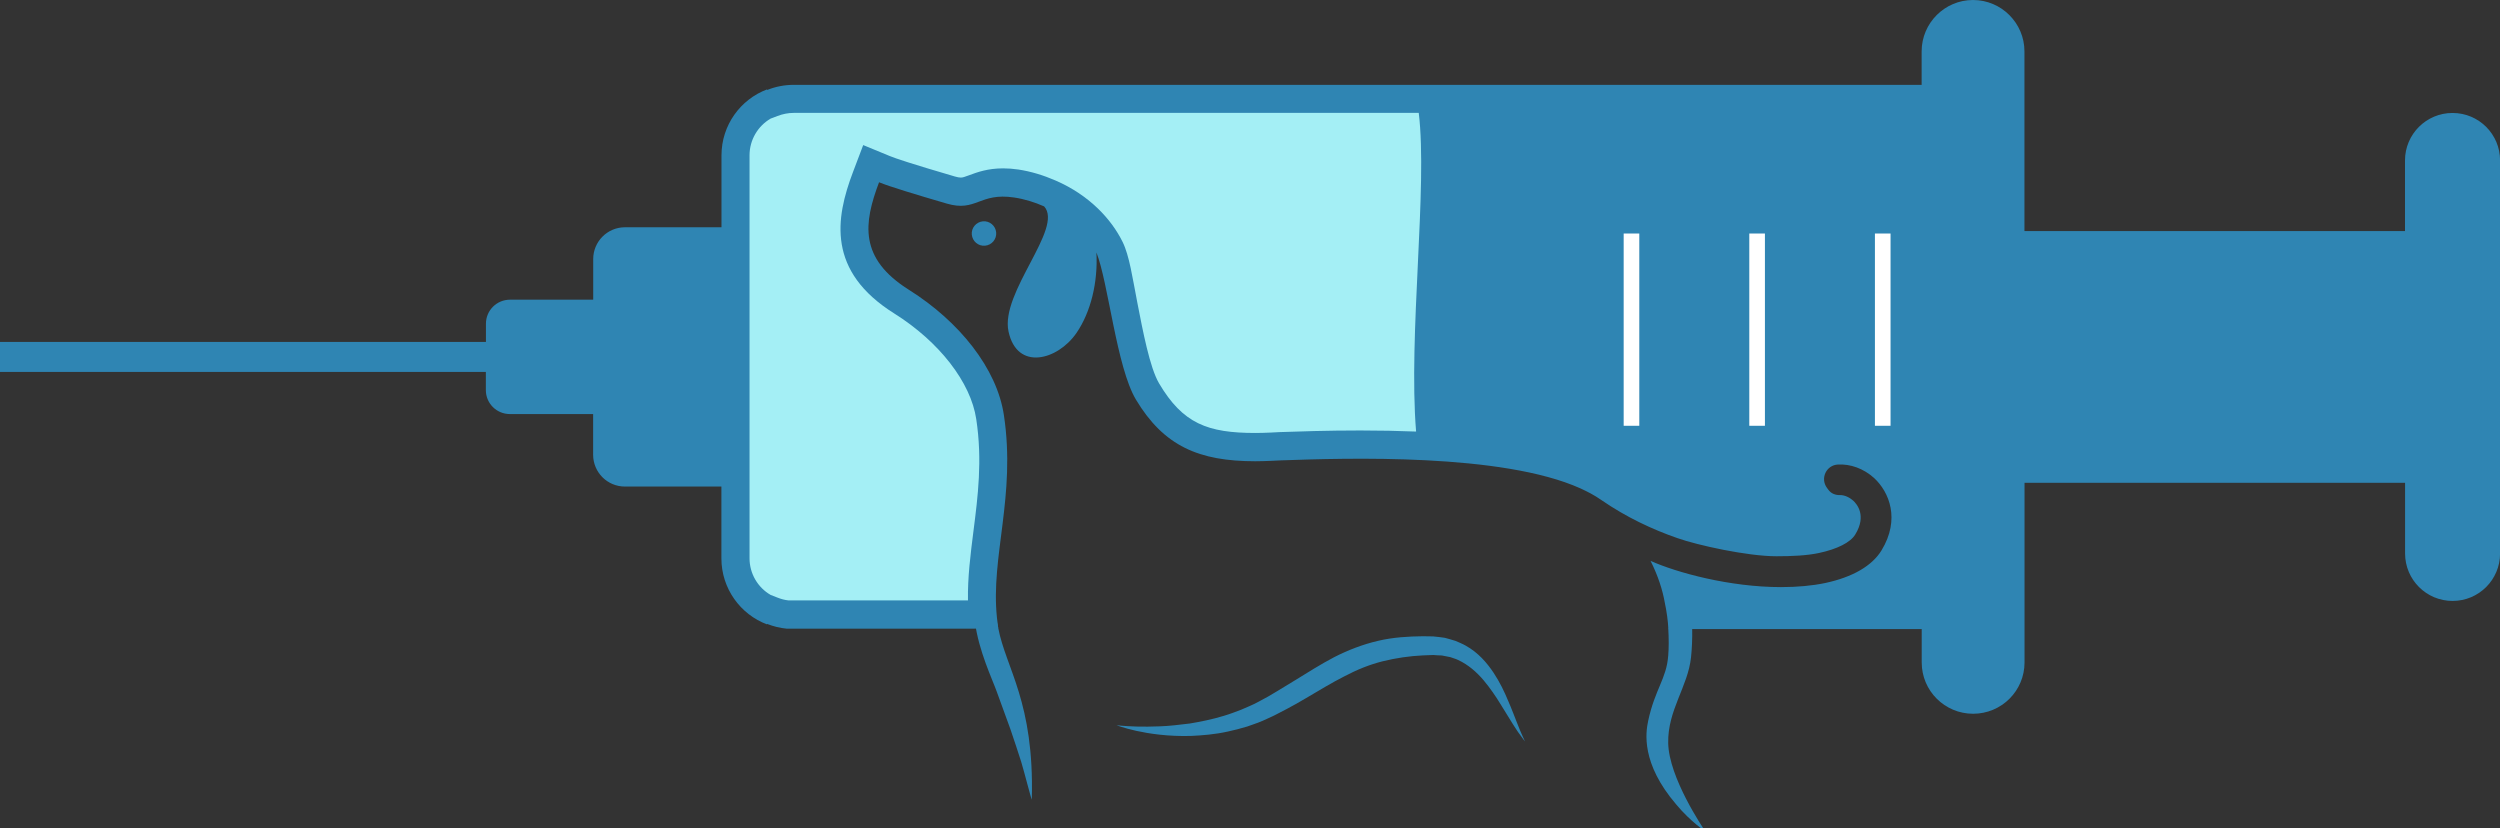 <?xml version="1.0" encoding="UTF-8"?><svg id="_レイヤー_1" xmlns="http://www.w3.org/2000/svg" viewBox="0 0 320 106"><rect x="0" y="0" width="320" height="106" fill="#333333" stroke="none"/><defs><style>.cls-1{fill:#a4eff5;}.cls-1,.cls-2,.cls-3{stroke-width:0px;}.cls-2{fill:#2f85b3;}.cls-3{fill:#fff;}</style></defs><g id="_注射"><path class="cls-2" d="M132.07,102.31c0,.31-.97-3.55-1.36-4.81-.4-1.25-.87-2.68-1.39-4.2-.56-1.52-1.15-3.15-1.74-4.78-.59-1.65-2.28-5.15-2.78-8.84,0,0,.9-.23.91-.9.04-1.38.25-2.5.42-3.27.18-.77.33-1.2.33-1.2,0,0,.09.45.22,1.22.14.77.81,3.58,1.09,4.83.97,5.18,4.64,9.47,4.3,21.95Z"/><path class="cls-2" d="M195.17,94.87s-.14-.19-.41-.55c-.27-.35-.66-.9-1.1-1.61-.44-.71-.97-1.57-1.58-2.56-.6-.98-1.32-2.05-2.19-3.09-.88-1.03-1.95-1.98-3.25-2.58-.32-.16-.67-.24-1.01-.37-.35-.08-.72-.14-1.08-.21-.36-.01-.8-.03-1.09-.06-.44.02-.88.03-1.32.05-1.72.08-3.43.33-5.14.75-1.7.42-3.35,1.1-4.96,1.95-1.62.82-3.23,1.81-4.85,2.76-.81.48-1.63.95-2.45,1.38-.41.22-.82.43-1.23.64l-.31.16c-.19.1-.23.11-.35.17l-.61.28c-.78.38-1.68.71-2.55,1-.87.26-1.71.49-2.54.66-1.66.37-3.26.49-4.72.56-2.93.08-5.34-.29-6.98-.65-1.65-.37-2.54-.72-2.54-.72,0,0,.95.12,2.61.17.83.02,1.83.02,2.97-.03,1.14-.04,2.42-.19,3.8-.36,1.37-.23,2.84-.52,4.35-.98.75-.22,1.51-.51,2.26-.8.73-.33,1.47-.6,2.27-1.05,1.5-.76,3.05-1.79,4.64-2.73,1.59-.97,3.2-2.01,4.96-2.93,1.76-.9,3.67-1.64,5.61-2.09,1.93-.46,3.9-.57,5.74-.59.45,0,.89.01,1.32.02.58.05,1,.11,1.49.18.47.13.94.25,1.39.4.43.2.88.36,1.27.59,1.63.9,2.75,2.23,3.58,3.47.83,1.25,1.4,2.47,1.85,3.55.47,1.07.82,2.03,1.13,2.8.31.77.54,1.38.74,1.78.19.41.29.63.29.63Z"/><path class="cls-2" d="M313.92,14.46c-3.36,0-6.08,2.72-6.08,6.08v9.04h-48.71V6.58c0-3.62-2.95-6.58-6.58-6.58s-6.58,2.95-6.58,6.58v4.28H101.61c-1.2,0-2.36.23-3.42.66v-.08c-3.41,1.28-5.84,4.58-5.84,8.45v9.2h-12.34c-2.27,0-4.08,1.83-4.08,4.08v5.19h-10.65c-1.7,0-3.08,1.37-3.08,3.08v2.33H0v3.84h62.19v2.33c0,1.69,1.37,3.06,3.08,3.06h10.65v5.2c0,2.25,1.81,4.08,4.08,4.08h12.34v9.2c0,3.86,2.44,7.17,5.84,8.44v-.06c.8.31,1.64.53,2.53.61h23.65c1.16,0,2.3-.03,3.41-.09-.06-.42-.11-.86-.16-1.31-.83-7.81,2.45-15.57.89-25.92-.89-6-5.73-12.01-12.12-16.03-6.47-4.05-5.84-8.54-3.86-13.79,1.33.55,4.87,1.62,8.67,2.73,3.78,1.11,4.17-1.45,8.62-.78,1.34.2,2.64.61,3.84,1.14,2.52,2.78-5.64,11-4.56,16.01,1.09,5.08,6.28,3.7,8.7.19,1.83-2.67,2.76-6.48,2.55-10.31,1.53,3.86,2.58,14.7,5.06,18.84,3.57,5.95,8.05,7.89,15.28,7.89,1.25,0,3.22-.11,3.22-.11,8.47-.3,28.35-.94,38.41,3.59.87.41,1.66.78,2.76,1.55,3.08,2.11,6.34,3.66,9.61,4.8,2.56.91,8.98,2.33,12.7,2.33,2.05,0,3.89-.09,5.42-.41,2.36-.5,4.06-1.36,4.67-2.37,1.5-2.44.19-3.92-.25-4.33-.47-.42-1.11-.73-1.7-.72-.58.02-1.14-.2-1.48-.67l-.2-.27c-.87-1.2-.08-2.89,1.41-2.97,1.59-.09,3.28.5,4.64,1.73,1.94,1.8,3.36,5.28.95,9.25-1.22,2-3.72,3.44-7.23,4.19-1.64.34-3.55.52-5.64.52-6.58,0-13.36-1.86-16.7-3.36.98,1.94,1.55,3.8,1.81,5.28.27,1.27.42,2.41.47,3.45h32.43v4.28c0,3.62,2.94,6.56,6.58,6.56s6.58-2.94,6.58-6.56v-23h48.71v9.04c0,3.36,2.72,6.08,6.08,6.08s6.08-2.72,6.08-6.08V20.54c0-3.36-2.72-6.08-6.08-6.08Z"/><rect class="cls-3" x="228.68" y="41.19" width="24.61" height="2" transform="translate(283.18 -198.79) rotate(90)"/><rect class="cls-3" x="212.6" y="41.19" width="24.61" height="2" transform="translate(267.1 -182.71) rotate(90)"/><rect class="cls-3" x="196.52" y="41.19" width="24.61" height="2" transform="translate(251.02 -166.63) rotate(90)"/><path class="cls-2" d="M124.39,30.03c.08.86.84,1.5,1.7,1.42.86-.08,1.5-.84,1.42-1.7-.08-.86-.84-1.5-1.7-1.42-.86.08-1.5.84-1.42,1.7Z"/><path class="cls-2" d="M213.53,83.95c-.22,2.92-1.69,4.26-2.56,8.3-.33,1.53-.92,5.44,3.56,10.69.97,1.17,1.92,2.03,2.59,2.59.59.5,1.02.75,1.11.81-.27-.41-4.61-6.8-4.7-11.22-.09-4.2,2.52-7.23,2.92-10.97.11-1.01.18-2.46.15-3.69h-3.06c.07,1.3.08,2.45-.01,3.49Z"/><path class="cls-1" d="M181.6,14.45h-79.99c-.72,0-1.42.14-2.1.4l-.87.33c-1.65.96-2.7,2.75-2.7,4.7v51.58c0,1.95,1.05,3.74,2.7,4.69l.87.34c.48.19.94.31,1.4.36h22.99c-.05-2.95.32-5.84.7-8.85.57-4.46,1.16-9.08.36-14.35-.7-4.71-4.72-9.89-10.47-13.51-8.67-5.42-7.55-12.2-5.31-18.11l1.31-3.46,3.42,1.41c.68.28,2.67.96,8.31,2.61.31.09.57.14.76.14.25,0,.48-.08,1.1-.31.99-.37,2.34-.87,4.32-.87.63,0,1.29.05,1.96.15,1.58.24,3.18.72,4.76,1.41,4.32,1.87,7.14,4.95,8.57,7.85.88,1.78,1.27,4.62,1.9,7.84.68,3.48,1.57,8.24,2.77,10.27,3.04,5.14,6.2,6.35,12.33,6.35,1.17,0,3-.1,3.09-.11,2.28-.08,6.09-.21,10.35-.21,2.51,0,4.88.05,7.13.14-1.01-12.34,1.5-31.28.34-40.79Z"/></g></svg>